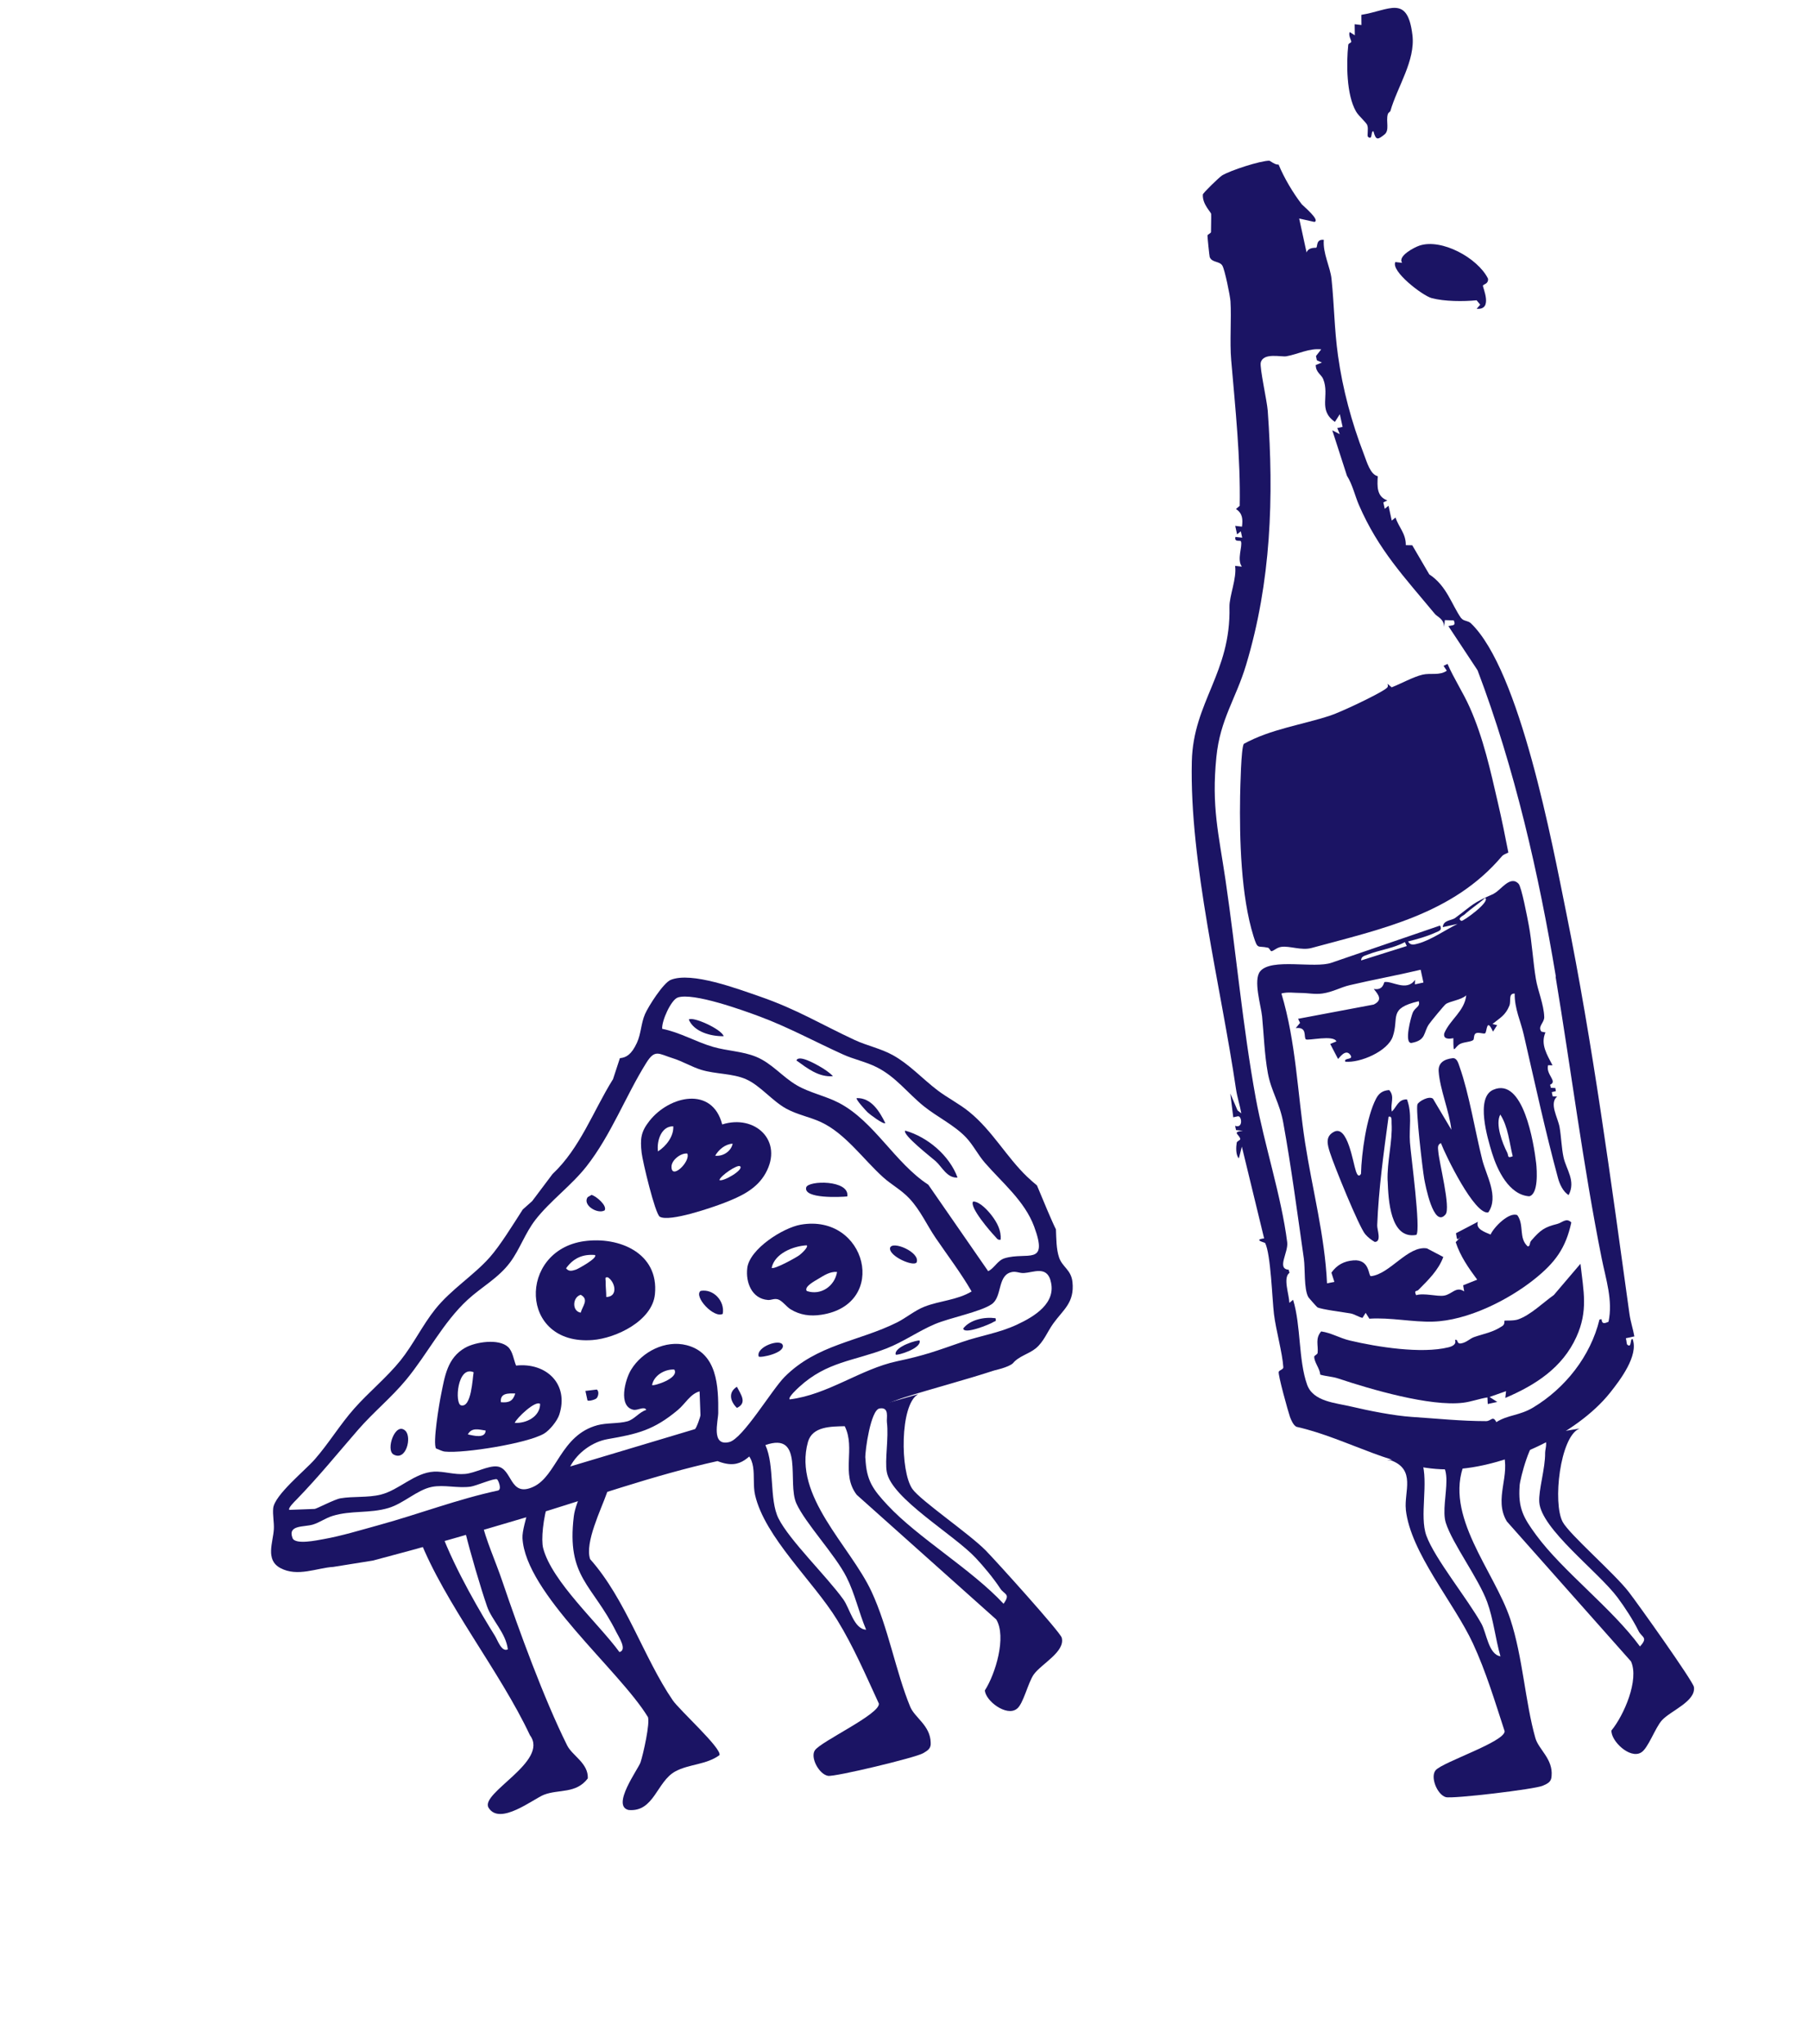 <svg width="216" height="244" viewBox="0 0 216 244" fill="none" xmlns="http://www.w3.org/2000/svg">
<g clip-path="url(#clip0_60_1258)">
<path d="M77.353 204.95C73.931 199.342 62.731 190.19 62.385 183.6C62.343 182.773 62.811 181.274 63.185 179.816C63.959 179.592 64.732 179.368 65.506 179.144C64.831 181.276 64.602 183.808 64.851 184.791C65.882 188.79 71.515 193.847 73.964 197.212C74.931 196.953 73.859 195.368 73.598 194.837C70.74 189.093 67.623 188.307 68.516 180.99C68.632 180.031 69.087 179.012 69.44 178.002C70.507 177.693 71.567 177.386 72.634 177.077C72.615 177.468 72.589 177.854 72.47 178.198C71.781 180.174 69.799 184.147 70.464 186.117C74.734 190.918 76.88 197.931 80.329 202.966C81.131 204.139 86.219 208.727 85.907 209.514C84.321 210.676 82.264 210.564 80.621 211.462C78.415 212.67 78.1 216.327 75.062 216.063C72.943 215.571 76.213 211.166 76.478 210.382C76.804 209.405 77.645 205.653 77.358 204.942L77.353 204.95Z" fill="#1B1464"/>
<path d="M50.105 183.756C50.087 183.704 50.069 183.653 50.05 183.602C50.909 183.352 51.773 183.101 52.652 182.847C54.359 187.44 57.581 192.856 59.087 195.258C59.426 195.8 59.887 197.248 60.637 196.884C60.403 194.923 58.732 193.414 58.158 191.762C57.369 189.479 56.145 185.294 55.568 182.937C55.512 182.68 55.467 182.378 55.436 182.046C56.106 181.852 56.782 181.656 57.465 181.458C58.029 183.914 59.135 186.259 59.991 188.79C61.971 194.629 64.958 202.807 67.716 208.345C68.342 209.599 70.258 210.46 70.187 212.287C68.788 214.148 66.724 213.561 64.969 214.234C63.699 214.719 59.68 217.974 58.34 215.792C57.258 214.036 65.624 210.261 63.276 207.136C59.729 199.564 53.089 191.347 50.11 183.748L50.105 183.756Z" fill="#1B1464"/>
<path d="M90.156 178.446C91.304 183.485 97.15 188.792 99.963 193.378C101.914 196.555 103.383 199.989 104.941 203.362C105.072 204.627 98.059 207.851 97.305 208.928C96.716 209.776 97.785 211.79 98.864 211.983C99.671 212.132 109.348 209.806 110.223 209.283C110.762 208.965 111.187 208.727 111.127 208.007C111.076 205.965 109.223 205.048 108.681 203.735C106.968 199.594 106.072 194.313 104.064 189.994C101.523 184.526 94.663 178.597 96.473 172.124C96.998 170.253 99.246 170.288 100.862 170.247C102.193 172.895 100.365 175.922 102.297 178.439L118.958 193.32C120.205 195.392 118.862 199.82 117.596 201.783C117.676 203.038 120.17 204.928 121.398 203.996C122.19 203.443 122.742 200.84 123.449 199.863C124.364 198.606 127.215 197.161 126.775 195.493C126.602 194.826 118.909 186.313 117.717 185.1C115.742 183.083 109.915 179.127 108.94 177.736C107.464 175.631 107.452 167.716 109.59 166.455C109.61 166.45 109.627 166.433 109.639 166.423C103.339 168.227 95.569 170.454 87.235 172.854L87.663 172.788C90.841 173.533 89.679 176.352 90.154 178.433L90.156 178.446ZM103.32 174.067C103.283 173.134 103.972 168.31 105.012 168.131C106.238 167.919 105.826 169.261 105.9 169.791C106.136 171.634 105.625 174.297 105.885 175.713C106.458 178.879 113.839 183.139 116.495 185.961C117.468 187 118.659 188.434 119.429 189.615C119.917 190.366 120.702 190.222 119.828 191.443C115.979 187.305 109.631 183.594 105.964 179.657C104.239 177.8 103.448 176.742 103.335 174.07L103.32 174.067ZM91.39 172.5C96.072 170.856 93.96 176.959 95.086 179.459C96.159 181.838 99.727 185.582 101.082 188.273C102.078 190.241 102.559 192.508 103.418 194.54C101.956 194.465 101.473 191.998 100.691 190.917C98.715 188.167 94.255 183.858 92.954 181.252C91.826 179.001 92.52 174.957 91.388 172.494L91.39 172.5Z" fill="#1B1464"/>
<path d="M167.858 180.202C168.419 185.342 173.603 191.291 175.87 196.169C177.439 199.554 178.503 203.131 179.66 206.661C179.648 207.936 172.306 210.319 171.429 211.306C170.747 212.077 171.576 214.199 172.622 214.524C173.407 214.76 183.292 213.578 184.218 213.162C184.791 212.905 185.241 212.717 185.264 212C185.45 209.968 183.717 208.839 183.33 207.478C182.105 203.161 181.83 197.814 180.339 193.293C178.453 187.564 172.32 180.881 174.87 174.662C175.604 172.863 177.84 173.157 179.442 173.305C180.456 176.084 178.293 178.88 179.919 181.609L194.746 198.322C195.746 200.524 193.898 204.764 192.411 206.569C192.345 207.821 194.603 209.99 195.933 209.209C196.781 208.754 197.632 206.224 198.449 205.341C199.5 204.199 202.502 203.094 202.26 201.384C202.166 200.699 195.507 191.352 194.461 190.011C192.73 187.781 187.404 183.177 186.593 181.681C185.373 179.416 186.271 171.552 188.549 170.55C188.568 170.546 188.588 170.542 188.605 170.524C182.143 171.582 174.161 172.901 165.612 174.317L166.045 174.306C169.115 175.413 167.63 178.081 167.864 180.201L167.858 180.202ZM181.442 177.37C181.509 176.442 182.755 171.725 183.807 171.668C185.05 171.597 184.487 172.882 184.493 173.42C184.518 175.274 183.699 177.859 183.792 179.298C183.995 182.51 190.829 187.595 193.147 190.705C193.998 191.847 195.016 193.409 195.638 194.677C196.035 195.482 196.839 195.424 195.817 196.539C192.477 191.978 186.598 187.564 183.411 183.225C181.914 181.18 181.25 180.039 181.448 177.368L181.442 177.37ZM169.772 174.433C174.61 173.343 171.807 179.161 172.633 181.774C173.418 184.265 176.531 188.391 177.572 191.227C178.329 193.302 178.548 195.606 179.161 197.719C177.718 197.474 177.524 194.971 176.876 193.806C175.228 190.847 171.304 186.047 170.313 183.311C169.458 180.946 170.611 177.009 169.772 174.433Z" fill="#1B1464"/>
<path d="M46.988 173.622C48.498 174.461 49.204 171.548 48.395 170.784C47.196 169.663 46.019 173.079 46.988 173.622Z" fill="#1B1464"/>
<path d="M105.712 134.07C105.021 132.679 104.038 131.026 102.287 131.083C102.137 131.22 103.443 132.643 103.608 132.794C103.868 133.034 105.491 134.263 105.712 134.07Z" fill="#1B1464"/>
<path d="M119.484 147.978C119.559 146.896 119.076 145.979 118.452 145.147C117.993 144.535 116.997 143.424 116.202 143.425C115.669 144.025 118.306 147.08 118.812 147.592C119.017 147.803 119.117 148.071 119.491 147.976L119.484 147.978Z" fill="#1B1464"/>
<path d="M106.949 161.7C107.118 161.843 110.047 160.975 109.807 160.032C109.637 159.889 106.708 160.757 106.949 161.7Z" fill="#1B1464"/>
<path d="M111.731 138.62C112.48 139.293 113.08 140.649 114.334 140.569C113.373 137.937 110.768 135.726 108.084 134.963C107.68 135.424 111.326 138.252 111.731 138.62Z" fill="#1B1464"/>
<path d="M86.41 123.692C86.149 122.843 82.698 121.287 82.244 121.711C82.887 123.202 84.922 123.719 86.41 123.692Z" fill="#1B1464"/>
<path d="M99.455 128.465C99.029 128.005 98.378 127.587 97.834 127.277C97.392 127.028 95.359 125.854 95.097 126.588C96.385 127.517 97.757 128.608 99.455 128.465Z" fill="#1B1464"/>
<path d="M115.019 158.57C115.035 159.369 118.237 158.075 118.634 157.802C118.827 157.67 118.98 157.803 118.869 157.357C117.571 157.176 115.866 157.507 115.019 158.57Z" fill="#1B1464"/>
<path d="M78.783 145.242C79.939 145.91 85.107 144.118 86.49 143.581C88.434 142.825 90.34 141.96 91.406 140.061C93.581 136.184 90.159 132.983 86.233 134.227C85.057 129.629 79.942 130.78 77.557 133.79C76.51 135.111 76.43 135.944 76.612 137.605C76.72 138.605 78.221 144.915 78.783 145.242ZM88.366 139.217C88.855 139.622 86.368 141.091 85.898 140.869C86.019 140.344 88.062 138.965 88.366 139.217ZM87.48 136.52C87.296 137.452 86.304 138.07 85.394 137.957C85.821 137.221 86.593 136.575 87.48 136.52ZM82.068 137.701C82.482 138.648 80.143 140.921 80.179 139.247C80.196 138.469 81.3 137.606 82.068 137.701ZM80.391 134.451C80.463 135.638 79.528 136.838 78.561 137.443C78.398 136.22 78.944 134.414 80.391 134.451Z" fill="#1B1464"/>
<path d="M89.227 151.371C89.018 153.076 89.769 155.028 91.683 155.178C92.098 155.212 92.4 154.98 92.868 155.099C93.374 155.231 93.899 155.987 94.401 156.293C95.542 156.991 96.759 157.147 98.076 156.943C106.188 155.712 103.464 144.814 95.599 146.192C93.508 146.558 89.508 149.077 89.226 151.365L89.227 151.371ZM97.702 152.661C98.387 152.249 99.109 151.76 99.948 151.832C99.669 153.532 98.005 154.683 96.331 154.108C95.963 153.594 97.318 152.897 97.702 152.661ZM96.323 148.654C96.576 148.862 95.631 149.697 95.458 149.825C95.061 150.126 92.412 151.582 92.139 151.344C92.502 149.619 94.717 148.742 96.323 148.654Z" fill="#1B1464"/>
<path d="M69.76 148.158C61.823 149.268 61.965 160.632 70.739 159.962C73.555 159.749 77.892 157.668 78.201 154.489C78.689 149.591 73.942 147.578 69.754 148.16L69.76 148.158ZM69.341 156.692C68.269 156.532 68.348 154.835 69.339 154.563C70.367 155.12 69.543 155.908 69.341 156.692ZM72.591 152.478C73.505 153.087 73.797 154.807 72.39 154.824C72.395 154.214 72.3 153.585 72.318 152.973C72.33 152.68 72.148 152.415 72.591 152.478ZM68.766 151.556C68.326 151.693 67.92 151.83 67.591 151.397C68.45 150.201 69.555 149.69 71.033 149.81C71.451 150.14 69.006 151.483 68.766 151.556Z" fill="#1B1464"/>
<path d="M109.449 150.693C109.918 149.484 106.505 148.037 106.274 148.973C106.13 149.965 109.1 151.246 109.449 150.693Z" fill="#1B1464"/>
<path d="M101.169 142.819C101.486 140.814 96.469 140.892 96.261 141.747C95.925 143.12 100.385 142.9 101.169 142.819Z" fill="#1B1464"/>
<path d="M72.19 144.496C72.55 143.926 71.178 142.774 70.63 142.637L70.169 142.904C69.515 143.835 71.325 144.968 72.189 144.489L72.19 144.496Z" fill="#1B1464"/>
<path d="M73.159 128.879C70.811 132.662 69.271 137.043 65.972 140.148L63.544 143.375L62.416 144.381C61.229 146.231 59.702 148.707 58.47 150.096C56.532 152.275 53.879 153.899 51.971 156.278C50.46 158.164 49.349 160.488 47.828 162.389C46.179 164.436 43.995 166.212 42.288 168.148C40.596 170.059 39.263 172.286 37.581 174.209C36.418 175.534 32.784 178.463 32.622 180.034C32.542 180.84 32.743 181.729 32.699 182.541C32.605 184.138 31.649 186.193 33.475 187.177C35.52 188.28 37.874 187.151 39.8 187.042L44.537 186.284C50.697 184.664 56.834 182.91 62.937 181.087C70.492 178.83 77.981 176.104 85.674 174.411C88.724 175.62 89.417 173.567 91.303 172.263C93.605 170.675 100.034 169.591 103.011 168.658C104.688 168.133 106.318 167.335 107.922 166.826C111.5 165.699 115.146 164.758 118.715 163.592C118.715 163.592 120.424 163.219 120.936 162.741C121.64 161.882 122.838 161.635 123.671 160.955C124.627 160.173 125.052 158.981 125.757 157.997C126.938 156.343 128.315 155.524 128.056 153.036C127.9 151.562 126.837 151.255 126.453 150.094C126.114 149.082 126.127 147.807 126.083 146.752C125.68 145.983 124.509 143.182 123.818 141.507C123.422 141.179 123.021 140.831 122.627 140.453C120.161 138.087 118.474 134.95 115.719 132.716C114.533 131.751 113.13 131.055 111.918 130.13C110.135 128.769 108.574 127.036 106.594 125.946C105.156 125.154 103.507 124.822 102.06 124.149C98.051 122.286 95.124 120.47 90.728 118.954C88.127 118.062 82.584 115.953 80.088 116.968C79.199 117.328 77.418 120.129 77.013 121.061C76.534 122.162 76.554 123.395 76.046 124.488C75.412 125.863 74.784 126.249 74.017 126.313L73.179 128.875L73.159 128.879ZM59.48 177.921C54.664 178.951 50.058 180.724 45.323 182.027C43.222 182.603 40.759 183.354 38.648 183.725C37.868 183.861 35.249 184.439 34.927 183.597C34.315 181.995 36.32 182.311 37.376 181.984C38.16 181.743 38.874 181.214 39.71 180.956C41.938 180.269 44.117 180.685 46.383 180.011C48.208 179.468 49.816 177.838 51.566 177.491C53.017 177.202 54.635 177.678 56.192 177.463C56.843 177.369 59.047 176.411 59.348 176.588C59.491 176.674 59.953 177.776 59.473 177.923L59.48 177.921ZM83.638 168.916C83.642 169.095 83.164 170.485 82.974 170.596L68.085 175.055C68.95 173.407 70.733 172.105 72.565 171.788C76.11 171.174 78.071 170.718 80.952 168.299C81.823 167.57 82.422 166.388 83.533 166.09L83.636 168.909L83.638 168.916ZM77.858 165.337C78.07 164.185 79.375 163.416 80.517 163.485C81.152 164.528 78.037 165.492 77.858 165.337ZM125.421 152.815C126.241 155.527 123.5 157.162 121.422 158.127C119.276 159.128 117.115 159.426 114.928 160.18C111.764 161.271 110.492 161.777 107.102 162.496C102.754 163.424 98.866 166.485 94.293 167.047C94.039 166.833 95.243 165.727 95.428 165.562C98.753 162.513 101.961 162.484 105.861 160.962C107.875 160.177 109.649 158.898 111.637 158.056C113.428 157.299 117.046 156.607 118.401 155.689C119.654 154.841 119.101 152.431 120.603 151.903C121.271 151.667 121.668 151.996 122.262 151.963C123.395 151.895 124.911 151.108 125.427 152.807L125.421 152.815ZM80.922 119.074C82.798 118.451 88.708 120.598 90.747 121.356C94.157 122.631 97.344 124.369 100.651 125.867C101.956 126.461 103.393 126.742 104.683 127.394C106.973 128.54 108.392 130.512 110.313 132.056C111.889 133.324 113.925 134.29 115.332 135.76C116.191 136.658 116.78 137.864 117.591 138.793C119.66 141.177 122.349 143.363 123.479 146.415C125.235 151.169 122.635 149.392 119.962 150.197C119.093 150.462 118.747 151.381 117.989 151.74L110.842 141.421C106.861 138.832 104.377 133.849 100.178 131.654C98.579 130.821 96.716 130.46 95.166 129.567C93.434 128.569 92.176 126.921 90.263 126.142C88.647 125.486 86.865 125.46 85.153 124.969C83.094 124.374 81.199 123.232 79.068 122.812C78.979 121.898 80.128 119.337 80.935 119.072L80.922 119.074ZM77.174 126.869C78.209 125.212 78.632 125.79 80.324 126.32C81.511 126.69 82.598 127.359 83.731 127.706C85.443 128.231 87.473 128.12 89.079 128.828C90.77 129.572 92.188 131.413 93.892 132.348C95.234 133.079 96.721 133.335 98.039 133.953C100.932 135.3 103.089 138.404 105.456 140.535C106.437 141.421 107.615 142.035 108.57 143.05C109.912 144.479 110.647 146.2 111.714 147.765C113.16 149.89 114.726 151.934 116.014 154.163C114.272 155.207 112.19 155.267 110.375 155.981C109.229 156.431 108.191 157.315 107.125 157.852C102.517 160.15 97.572 160.462 93.686 164.359C92.149 165.904 88.701 171.746 87.073 172.142C84.867 172.679 85.752 169.637 85.76 168.66C85.795 165.493 85.646 161.515 81.991 160.577C79.463 159.925 76.668 161.344 75.351 163.512C74.638 164.684 73.789 167.857 75.61 168.282C76.142 168.408 76.918 167.81 77.17 168.301C76.32 168.556 75.752 169.44 74.896 169.669C73.865 169.949 72.416 169.837 71.338 170.127C66.911 171.321 66.499 176.182 63.678 177.482C60.8 178.808 61.213 175.247 59.345 175.053C58.27 174.942 56.723 175.84 55.543 175.945C54.263 176.066 53.009 175.613 51.825 175.671C49.501 175.791 47.653 177.874 45.448 178.418C43.906 178.796 42.148 178.598 40.655 178.855C39.935 178.977 37.784 180.117 37.571 180.122L34.553 180.235C34.328 180.056 35.224 179.189 35.383 179.03C38.187 176.13 40.164 173.659 42.767 170.664C44.569 168.59 46.764 166.798 48.492 164.706C51.02 161.651 52.893 157.875 55.822 155.168C57.485 153.63 59.503 152.581 60.914 150.683C62.069 149.131 62.693 147.204 63.94 145.598C65.701 143.34 68.246 141.505 70.031 139.228C72.974 135.474 74.713 130.801 77.168 126.877L77.174 126.869Z" fill="#1B1464"/>
<path d="M90.591 161.93C90.798 162.119 93.764 161.514 93.458 160.557C93.171 159.749 90.224 160.786 90.591 161.93Z" fill="#1B1464"/>
<path d="M69.9 166.036L70.147 167.172C70.324 167.285 71.075 167.08 71.237 166.906C71.445 166.688 71.566 166.067 71.254 165.872L69.893 166.038L69.9 166.036Z" fill="#1B1464"/>
<path d="M61.618 163.003C61.331 162.319 61.23 161.318 60.665 160.791C59.556 159.761 56.778 160.18 55.535 160.887C53.407 162.098 53.11 164.286 52.663 166.485C52.452 167.513 51.646 172.28 52.066 172.908C52.409 173.02 52.769 173.245 53.129 173.278C55.42 173.511 62.995 172.293 64.961 171.131C65.629 170.737 66.538 169.612 66.778 168.875C67.971 165.213 65.22 162.618 61.62 163.01L61.618 163.003ZM55.049 167.756C54.265 167.553 54.604 162.957 56.552 163.805C56.419 164.497 56.302 168.077 55.049 167.756ZM55.862 171.229C56.32 170.348 57.217 170.657 57.988 170.765C57.952 171.776 56.491 171.355 55.862 171.229ZM59.808 167.381C59.689 166.266 60.703 166.321 61.524 166.343C61.247 167.261 60.754 167.472 59.808 167.381ZM61.459 169.849C61.697 169.258 63.953 167.113 64.493 167.59C64.478 169.107 62.84 169.935 61.459 169.849Z" fill="#1B1464"/>
<path d="M87.988 168.064C89.268 167.466 88.445 166.45 87.99 165.539C86.918 166.202 87.189 167.284 87.988 168.064Z" fill="#1B1464"/>
<path d="M83.654 154.095C82.795 154.752 85.234 157.408 86.299 156.837C86.567 155.312 85.19 153.815 83.654 154.095Z" fill="#1B1464"/>
<path d="M174.469 73.798C173.314 72.149 172.748 69.935 170.657 68.559L168.627 65.088L167.857 65.076C167.881 63.695 167.023 62.963 166.626 61.777L166.18 62.144L165.793 60.369L165.341 60.737L165.174 59.971L165.655 59.735C164.375 59.288 164.435 58.044 164.512 56.845C163.612 56.648 163.207 55.139 162.855 54.227C161.39 50.425 160.321 46.475 159.762 42.456C159.319 39.288 159.314 36.413 158.987 33.297C158.837 31.85 157.938 30.262 158.066 28.63C157.124 28.531 157.344 29.41 157.17 29.565C157.118 29.611 156.257 29.467 156.009 30.137L155.125 26.084L156.935 26.491C157.714 26.321 155.545 24.527 155.449 24.402C154.39 23.036 153.328 21.242 152.668 19.644C152.274 19.709 151.635 19.185 151.572 19.184C150.472 19.182 146.915 20.339 145.92 20.943C145.602 21.137 143.632 23.04 143.623 23.221C143.555 24.398 144.605 25.31 144.615 25.549C144.634 25.953 144.595 27.103 144.597 27.683C144.599 27.883 144.181 27.933 144.178 28.141C144.175 28.349 144.402 30.561 144.441 30.677C144.707 31.386 145.634 31.135 145.963 31.727C146.245 32.226 146.876 35.276 146.922 35.964C147.054 38.023 146.818 40.744 147.009 42.984C147.505 48.774 148.13 54.681 148.025 60.38L147.576 60.762C148.391 61.296 148.398 61.993 148.298 62.865L147.489 62.772L147.711 63.789L148.156 63.422L148.322 64.181L147.515 64.094C147.35 64.794 148.115 64.433 148.179 64.634C148.376 65.22 147.661 66.793 148.282 67.64L147.473 67.547C147.701 69.004 146.768 71.192 146.801 72.451C146.986 80.334 142.472 83.794 142.307 90.897C142.02 103.019 145.796 117.821 147.58 129.989C147.724 130.967 148.045 131.927 148.215 132.899L147.765 132.548L146.905 130.537L147.254 133.372L147.828 133.247C148.284 133.216 148.446 134.751 147.475 134.389L147.586 134.897L148.4 134.982C147.017 135.139 148.005 135.421 148.088 135.963C148.114 136.109 147.699 136.207 147.667 136.407C147.581 136.931 147.539 137.88 147.922 138.274L148.281 136.875L150.94 147.828C149.568 148.003 151.034 148.319 151.06 148.376C151.739 149.714 151.899 155.073 152.115 156.858C152.348 158.778 153.123 161.478 153.232 163.21C153.248 163.477 152.771 163.539 152.686 163.751C152.565 164.054 153.811 168.526 154.028 169.142C154.166 169.52 154.439 170.138 154.796 170.316C161.029 171.722 166.705 175.586 173.308 175.397C179.679 175.217 188.275 171.232 192.233 166.268C193.46 164.728 195.673 161.818 194.938 159.842C194.593 159.752 194.865 160.999 194.295 160.508C194.218 160.442 194.208 159.953 194.129 159.749L195.146 159.527C194.994 158.641 194.692 157.766 194.565 156.867C192.358 140.983 190.191 124.619 187.004 108.906C185.342 100.715 181.504 80.056 175.631 74.402C175.298 74.08 174.74 74.154 174.489 73.794L174.469 73.798ZM185.74 116.58C187.591 127.724 189.03 139.136 191.234 150.154C191.735 152.673 192.61 155.227 192.061 157.78C191.531 158.014 191.284 158.054 191.225 157.465L190.981 157.518C189.92 161.878 186.903 165.703 183.071 168.012C181.434 168.998 180.032 168.882 178.668 169.761C178.236 168.921 178.055 169.645 177.439 169.642C174.487 169.643 171.564 169.333 168.589 169.139C166.45 168.997 163.494 168.411 161.35 167.904C159.475 167.456 156.791 167.322 156.069 165.281C155.025 162.335 155.349 158.24 154.399 155.156L153.954 155.523C153.921 154.486 153.164 152.508 153.967 151.939L153.873 151.572C152.401 151.45 153.853 149.516 153.695 148.285C152.994 142.761 150.967 136.669 149.939 131.071C148.371 122.459 147.602 113.707 146.332 105.065C145.503 99.458 144.645 96.32 145.237 90.382C145.683 85.867 147.561 83.445 148.783 79.382C151.78 69.414 152.113 59.371 151.372 49.036C151.284 47.839 150.391 43.906 150.538 43.279C150.838 42.059 152.976 42.636 153.596 42.529C154.982 42.288 156.299 41.545 157.758 41.703L157.131 42.504L157.242 43.012L157.839 43.276L157.102 43.575C157.12 44.484 157.767 44.689 157.992 45.248C158.801 47.243 157.326 48.913 159.392 50.363L159.979 49.44L160.31 50.958L159.676 51.096L159.974 51.827L159.078 51.365L160.828 56.785C161.505 57.861 161.794 59.215 162.263 60.288C164.588 65.652 167.704 68.906 171.32 73.275C171.62 73.638 172.418 73.872 172.435 74.837L172.52 74.023L173.586 74.06C173.879 74.736 173.437 74.611 172.938 74.734L176.427 80.016C180.861 91.716 183.741 104.342 185.776 116.586L185.74 116.58Z" fill="#1B1464"/>
<path d="M163.258 14.968C163.426 15.36 163.197 16.212 163.349 16.338C163.936 16.811 163.642 15.59 163.992 15.672C164.297 16.816 164.528 16.669 165.301 16.064C165.951 15.556 165.469 14.52 165.702 13.654C165.763 13.426 165.992 13.335 166.012 13.268C166.851 10.333 169.02 7.246 168.647 4.174C168.054 -0.696 165.923 1.228 162.549 1.771L162.558 2.986L161.75 2.893L161.769 4.216L161.158 3.824C160.975 4.223 161.356 4.825 161.346 4.972C161.336 5.147 161.015 5.134 160.987 5.355C160.751 7.536 160.757 11.303 161.913 13.305C162.237 13.87 163.1 14.56 163.269 14.959L163.258 14.968Z" fill="#1B1464"/>
<path d="M177.665 33.245C176.441 30.802 172.142 28.435 169.486 29.319C168.842 29.535 166.857 30.577 167.418 31.374L166.609 31.281C166.053 32.377 169.847 35.283 170.928 35.58C172.463 35.992 174.733 36.001 176.31 35.844L176.743 36.371L176.317 36.859C178.343 37.046 176.993 34.25 177.068 34.088C177.147 33.912 177.746 33.899 177.675 33.257L177.665 33.245Z" fill="#1B1464"/>
<path d="M151.382 113.125C151.6 113.174 151.68 113.571 151.833 113.545C152.137 113.478 152.456 113.104 152.993 113.029C153.992 112.887 155.397 113.493 156.617 113.158C164.958 110.888 173.448 109.14 179.318 102.23C179.527 101.984 179.836 101.91 180.102 101.769C179.719 99.792 179.312 97.799 178.855 95.832C177.966 91.981 177.118 88.093 175.492 84.444C174.705 82.673 173.612 81.024 172.838 79.25L172.364 79.485L172.753 80.064C171.89 80.674 170.808 80.308 169.848 80.538C168.731 80.803 167.283 81.617 166.167 82.047L165.665 81.617C165.786 81.95 165.705 82.051 165.435 82.241C164.43 82.958 160.098 85.003 158.853 85.413C155.48 86.529 151.723 87.024 148.514 88.796C148.184 89.311 148.096 94.039 148.073 95.046C147.989 100.14 148.174 106.979 149.675 111.768C150.193 113.412 150.146 112.848 151.375 113.126L151.382 113.125Z" fill="#1B1464"/>
<path d="M178.405 106.668C175.682 107.878 176.012 107.902 173.762 109.569C173.298 109.912 172.347 109.801 172.268 110.676L174.037 110.29C172.618 110.98 170.843 112.225 169.334 112.63C168.877 112.751 168.413 112.907 168.126 112.382C169.176 112.125 170.432 111.768 171.406 111.32C171.834 111.124 172.227 111.058 171.95 110.483L158.992 114.921C156.959 115.648 151.78 114.317 150.459 115.96C149.621 117.001 150.567 120.037 150.698 121.336C150.908 123.503 150.978 125.852 151.381 128.081C151.796 130.327 152.793 131.603 153.234 134.066C154.185 139.313 154.916 144.879 155.682 150.23C155.858 151.45 155.672 153.862 156.217 154.836C156.252 154.904 157.218 156 157.29 156.047C157.705 156.302 160.57 156.659 161.275 156.788C161.745 156.879 162.204 157.208 162.684 157.317L163.064 156.716L163.507 157.414C165.994 157.245 168.674 157.836 171.099 157.763C175.188 157.645 180.054 155.228 183.232 152.682C185.669 150.732 186.954 149.014 187.621 145.923C187.011 145.316 186.548 145.95 185.938 146.103C184.43 146.481 183.955 146.806 182.849 148.077C182.562 148.409 182.772 148.737 182.417 148.787C181.299 147.786 182.026 146.238 181.174 145.055C180.216 144.628 178.377 146.467 177.979 147.37C177.271 147.068 176.162 146.708 176.465 145.847L173.845 147.214C174.004 147.94 173.866 148.164 174.463 147.605L173.815 148.278C174.367 149.956 175.343 151.354 176.381 152.752L174.703 153.429L174.827 154.156C173.875 153.499 173.368 154.502 172.434 154.658C171.587 154.801 170.063 154.311 169.09 154.606C168.793 153.972 169.168 154.174 169.344 153.997C170.517 152.815 171.753 151.632 172.334 150.047L170.381 149.021C168.104 148.66 165.981 152.083 163.7 152.339C163.357 152.351 163.607 150.298 161.608 150.451C160.472 150.54 159.626 151.001 158.975 151.917L159.327 153.023L158.451 153.193C158.187 147.512 156.701 142.001 155.833 136.409C154.917 130.469 154.756 124.406 153.004 118.593C153.761 118.386 154.525 118.53 155.292 118.529C156.177 118.529 156.994 118.725 157.9 118.596C159.159 118.411 160.063 117.861 161.134 117.607C163.956 116.943 166.817 116.429 169.63 115.76L169.963 117.285L168.946 117.506L168.961 116.971C167.944 118.396 166.216 117.065 165.311 117.228C165.225 117.247 165.196 118.256 164.032 118.053C164.62 118.782 165.115 119.373 164.023 119.915L154.997 121.615L155.229 122.104L154.715 122.728C156.135 122.549 155.634 123.772 155.919 124.062C156.124 124.273 159.244 123.489 159.57 124.316L158.833 124.616L159.761 126.397C159.833 126.444 160.645 125.064 161.245 125.942C161.671 126.562 160.409 126.228 160.629 126.733C162.403 126.907 165.697 125.496 166.301 123.733C167.087 121.438 165.709 120.384 169.399 119.517C169.629 120.192 168.962 120.207 168.678 120.905C168.484 121.376 167.614 124.552 168.529 124.498C170.325 124.175 169.938 123.257 170.621 122.265C170.873 121.899 172.377 120.077 172.604 119.882C173.036 119.518 174.486 119.381 175.074 118.811C174.862 120.724 173.149 121.685 172.452 123.338C172.286 124.066 173.028 124.042 173.534 123.925C173.539 126.164 173.605 124.946 174.398 124.587C174.87 124.373 175.672 124.371 175.918 124.137C176.033 124.029 175.937 123.497 176.222 123.345C176.564 123.167 177.193 123.486 177.345 123.328C177.565 123.1 177.488 121.416 178.267 123.148L178.763 122.376L178.206 122.234C179.112 121.504 179.764 121.196 180.225 120.045C180.453 119.476 180.059 118.587 180.857 118.6C180.833 120.424 181.571 121.874 181.944 123.521C183.263 129.249 184.504 135 186.031 140.634C186.22 141.34 186.645 142.277 187.301 142.653C188.19 140.958 187 139.593 186.691 138.146C186.448 137.031 186.414 135.641 186.215 134.537C186.004 133.38 184.949 131.716 185.93 130.886L185.394 130.872L185.285 130.37L185.777 130.249L185.71 129.876L185.179 129.854L185.085 129.487C186.032 129.073 184.546 128.284 184.846 127.154L185.375 127.17C184.745 125.931 183.903 124.67 184.531 123.24L184.055 123.15C183.561 122.532 184.405 122.092 184.386 121.404C184.345 119.913 183.62 118.273 183.389 116.865C183.05 114.837 182.918 112.425 182.536 110.42C182.377 109.563 181.675 105.872 181.324 105.499C180.315 104.426 179.188 106.297 178.376 106.661L178.405 106.668ZM162.523 114.656C162.522 114.144 162.935 114.102 163.297 113.954C164.736 113.391 166.408 113.192 167.748 112.458L167.975 112.927L162.515 114.65L162.523 114.656ZM174.489 109.922C173.929 109.636 174.726 109.296 174.848 109.187C175.625 108.471 176.549 107.889 177.336 107.185C178.001 107.634 174.67 110.021 174.491 109.928L174.489 109.922Z" fill="#1B1464"/>
<path d="M181.262 157.502C180.689 157.696 179.709 157.606 179.637 157.656C179.606 157.677 179.711 158.062 179.405 158.274C178.262 159.056 177.161 159.206 176.004 159.611C175.504 159.789 175.126 160.245 174.467 160.361C173.847 160.468 174.172 159.803 173.73 159.962C173.934 160.484 173.391 160.72 172.951 160.83C169.724 161.631 164.438 160.793 161.172 160.019C159.946 159.726 158.952 159.1 157.754 158.932C157.02 159.784 157.42 160.54 157.33 161.487C157.308 161.706 156.924 161.783 156.922 161.963C156.934 162.652 157.593 163.358 157.643 164.094C158.345 164.301 159.08 164.313 159.789 164.552C163.637 165.836 170.752 167.927 174.693 167.447C175.663 167.332 176.633 166.962 177.603 166.812L177.643 167.599L178.779 167.351L177.854 166.758L179.826 166.065L179.739 166.872C183.326 165.342 186.56 163.275 188.23 159.584C189.644 156.462 189.078 154.151 188.711 150.857L185.535 154.585C184.259 155.486 182.73 157.002 181.249 157.505L181.262 157.502Z" fill="#1B1464"/>
<path d="M165.692 140.965C165.777 143.194 165.978 147.983 169.117 147.409C169.676 146.803 168.462 137.913 168.352 136.361C168.227 134.68 168.644 132.916 167.993 131.232C166.934 131.228 166.804 132.086 166.195 132.689C165.966 131.764 166.591 130.923 165.878 130.124C165.112 130.167 164.65 130.489 164.304 131.152C163.169 133.336 162.567 137.643 162.507 140.125C162.243 140.563 162.041 140.206 161.917 139.86C161.534 138.74 160.911 134.264 159.282 135.104C158.201 135.664 158.506 136.649 158.801 137.587C159.273 139.088 162.258 146.43 163.005 147.318C163.314 147.686 163.73 148.01 164.149 148.251C165.005 148.244 164.419 146.761 164.442 146.265C164.614 141.919 165.214 137.605 165.798 133.308C166.24 133.15 166.148 133.806 166.161 134.087C166.292 136.236 165.595 138.684 165.685 140.967L165.692 140.965Z" fill="#1B1464"/>
<path d="M172.601 144.968C173.249 144.198 171.837 138.801 171.733 137.441C171.704 137.053 171.596 136.655 172.05 136.452C172.607 137.928 176.08 145.067 177.707 144.726C179.004 142.845 177.459 140.327 176.985 138.439C176.139 135.069 175.41 130.526 174.288 127.376C174.144 126.972 173.987 126.253 173.434 126.318C172.457 126.434 171.712 126.853 171.78 127.896C171.93 130.041 173.053 132.652 173.3 134.859L171.102 131.155C170.631 130.774 169.406 131.463 169.249 131.822C169.015 132.364 169.855 139.573 170.056 140.718C170.178 141.404 171.171 146.684 172.601 144.968Z" fill="#1B1464"/>
<path d="M178.289 130.092C176.156 131.027 177.618 135.888 178.15 137.631C178.785 139.685 180.181 142.63 182.591 142.802C183.7 142.561 183.523 139.723 183.42 138.839C183.155 136.546 181.897 128.502 178.289 130.092ZM180.622 138.025C179.922 138.303 180.166 137.966 179.952 137.556C179.393 136.482 178.515 134.17 179.141 133.045C180.088 134.533 180.207 136.346 180.622 138.025Z" fill="#1B1464"/>
</g>
<defs>
<clipPath id="clip0_60_1258">
<rect width="174.421" height="211.239" fill="white" transform="translate(0 37.184) rotate(-12.309)"/>
</clipPath>
</defs>
</svg>
